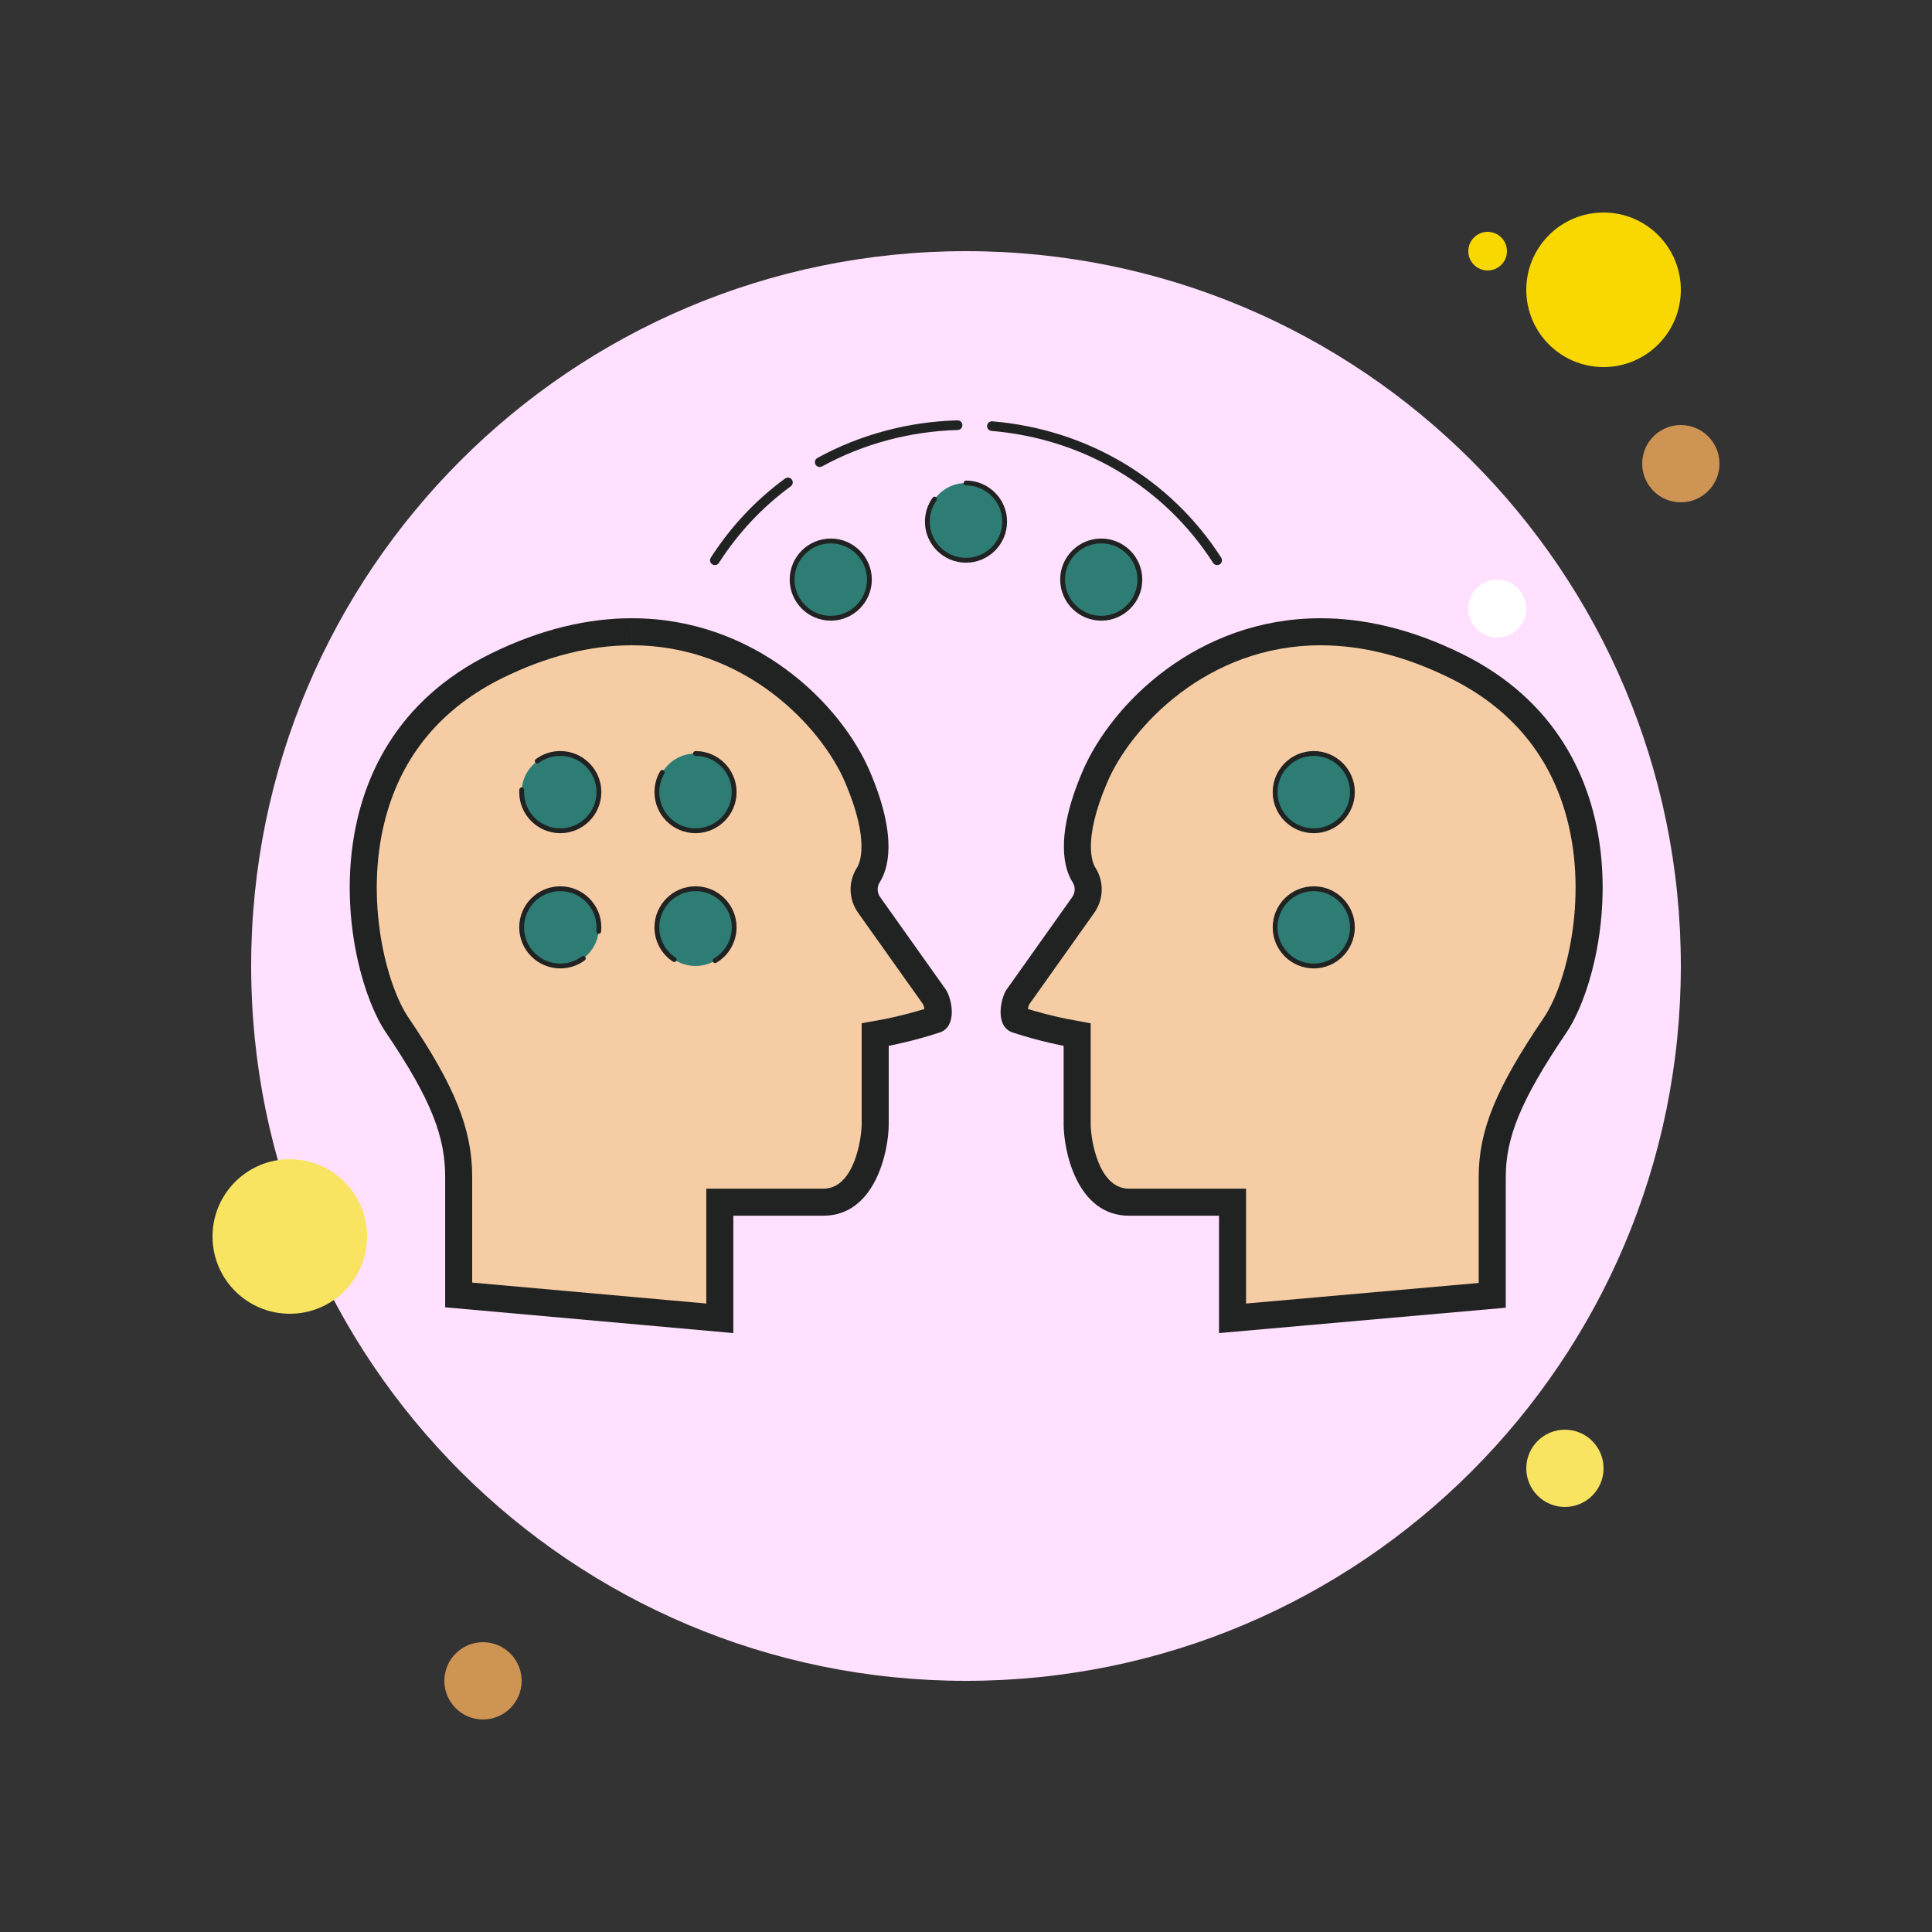 <?xml version="1.0" encoding="UTF-8"?>
<svg xmlns="http://www.w3.org/2000/svg" xmlns:xlink="http://www.w3.org/1999/xlink" viewBox="0 0 500 500" width="500px" height="500px">
<rect x="0" y="0" width="500" height="500" fill="#333333" stroke="none"/>
<g id="surface37310722">
<path style=" stroke:none;fill-rule:nonzero;fill:rgb(97.255%,84.706%,0%);fill-opacity:1;" d="M 390 65 C 390 67.762 387.762 70 385 70 C 382.238 70 380 67.762 380 65 C 380 62.238 382.238 60 385 60 C 387.762 60 390 62.238 390 65 Z M 390 65 "/>
<path style=" stroke:none;fill-rule:nonzero;fill:rgb(100%,87.843%,100%);fill-opacity:1;" d="M 435 250 C 435 352.172 352.172 435 250 435 C 147.828 435 65 352.172 65 250 C 65 147.828 147.828 65 250 65 C 352.172 65 435 147.828 435 250 Z M 435 250 "/>
<path style=" stroke:none;fill-rule:nonzero;fill:rgb(97.255%,84.706%,0%);fill-opacity:1;" d="M 435 75 C 435 86.047 426.047 95 415 95 C 403.953 95 395 86.047 395 75 C 395 63.953 403.953 55 415 55 C 426.047 55 435 63.953 435 75 Z M 435 75 "/>
<path style=" stroke:none;fill-rule:nonzero;fill:rgb(80.784%,58.039%,32.941%);fill-opacity:1;" d="M 445 120 C 445 125.523 440.523 130 435 130 C 429.477 130 425 125.523 425 120 C 425 114.477 429.477 110 435 110 C 440.523 110 445 114.477 445 120 Z M 445 120 "/>
<path style=" stroke:none;fill-rule:nonzero;fill:rgb(97.255%,89.412%,38.039%);fill-opacity:1;" d="M 415 380 C 415 385.523 410.523 390 405 390 C 399.477 390 395 385.523 395 380 C 395 374.477 399.477 370 405 370 C 410.523 370 415 374.477 415 380 Z M 415 380 "/>
<path style=" stroke:none;fill-rule:nonzero;fill:rgb(97.255%,89.412%,38.039%);fill-opacity:1;" d="M 95 320 C 95 331.047 86.047 340 75 340 C 63.953 340 55 331.047 55 320 C 55 308.953 63.953 300 75 300 C 86.047 300 95 308.953 95 320 Z M 95 320 "/>
<path style=" stroke:none;fill-rule:nonzero;fill:rgb(80.784%,58.039%,32.941%);fill-opacity:1;" d="M 135 435 C 135 440.523 130.523 445 125 445 C 119.477 445 115 440.523 115 435 C 115 429.477 119.477 425 125 425 C 130.523 425 135 429.477 135 435 Z M 135 435 "/>
<path style=" stroke:none;fill-rule:nonzero;fill:rgb(100%,100%,100%);fill-opacity:1;" d="M 125 212.5 C 125 219.402 119.402 225 112.5 225 C 105.598 225 100 219.402 100 212.5 C 100 205.598 105.598 200 112.5 200 C 119.402 200 125 205.598 125 212.5 Z M 125 212.5 "/>
<path style=" stroke:none;fill-rule:nonzero;fill:rgb(100%,100%,100%);fill-opacity:1;" d="M 395 157.5 C 395 161.641 391.641 165 387.5 165 C 383.359 165 380 161.641 380 157.5 C 380 153.359 383.359 150 387.5 150 C 391.641 150 395 153.359 395 157.5 Z M 395 157.5 "/>
<path style=" stroke:none;fill-rule:nonzero;fill:rgb(96.471%,80%,64.314%);fill-opacity:1;" d="M 118.711 335.129 L 118.711 304.574 C 118.711 292.895 114.551 282.613 102.805 265.305 C 96.766 256.395 90.539 232.949 96.363 210.926 C 100.961 193.555 111.781 180.566 128.531 172.316 C 140.414 166.461 152.184 163.496 163.52 163.496 C 192.586 163.496 214.148 182.934 221.895 201 C 228.824 217.164 226.18 224.176 224.719 226.441 C 223.191 228.82 223.281 231.871 224.941 234.211 L 242.012 258.246 C 242.547 259.145 243.156 261.852 242.613 263.316 C 242.465 263.73 242.301 263.809 242.078 263.887 C 235.227 266.125 229.43 267.195 229.375 267.203 L 226.5 267.734 L 226.5 290.949 C 226.5 295.211 224.227 311.129 213.078 311.129 L 186.289 311.129 L 186.289 341.176 Z M 118.711 335.129 "/>
<path style=" stroke:none;fill-rule:nonzero;fill:rgb(12.549%,13.725%,13.333%);fill-opacity:1;" d="M 163.523 160 L 163.523 167 C 192.859 167 212.578 188.16 218.68 202.387 C 225.289 217.801 222.426 223.559 221.785 224.555 C 219.477 228.145 219.594 232.734 222.09 236.246 L 238.922 259.949 C 239.055 260.25 239.172 260.695 239.246 261.125 C 233.43 262.91 228.801 263.766 228.75 263.773 L 223 264.816 L 223 290.953 C 223 294.266 221.234 307.629 213.078 307.629 L 182.789 307.629 L 182.789 337.352 L 122.203 331.934 L 122.203 304.578 C 122.203 292.266 117.73 281.086 105.699 263.344 C 100.02 254.965 94.195 232.801 99.746 211.824 C 104.07 195.477 114.273 183.238 130.07 175.461 C 141.469 169.844 152.727 167 163.516 167 L 163.523 160 M 163.52 160 C 152.43 160 140.172 162.684 126.98 169.18 C 78.336 193.141 88.629 250.641 99.91 267.27 C 111.855 284.879 115.211 294.43 115.211 304.574 L 115.211 338.328 L 189.789 345 L 189.789 314.625 C 189.789 314.625 199.547 314.625 213.078 314.625 C 226.613 314.625 230 297.715 230 290.949 L 230 270.656 C 230 270.656 235.98 269.57 243.172 267.215 C 247.766 265.715 246.414 258.762 244.859 256.219 L 227.797 232.184 C 226.98 231.039 226.906 229.52 227.664 228.336 C 229.719 225.141 232.52 216.898 225.109 199.621 C 217.586 182.07 195.324 160 163.52 160 Z M 163.52 160 "/>
<path style=" stroke:none;fill-rule:nonzero;fill:rgb(18.039%,49.02%,45.49%);fill-opacity:1;" d="M 155 205 C 155 210.523 150.523 215 145 215 C 139.477 215 135 210.523 135 205 C 135 199.477 139.477 195 145 195 C 150.523 195 155 199.477 155 205 Z M 155 205 "/>
<path style=" stroke:none;fill-rule:nonzero;fill:rgb(96.471%,80%,64.314%);fill-opacity:1;" d="M 318.98 311.125 L 292.191 311.125 C 281.047 311.125 278.77 295.211 278.77 290.945 L 278.77 267.73 L 275.895 267.203 C 275.84 267.195 270.047 266.125 263.191 263.887 C 262.965 263.809 262.805 263.73 262.656 263.316 C 262.113 261.852 262.727 259.148 263.395 258.051 L 280.32 234.227 C 281.984 231.887 282.074 228.824 280.547 226.43 C 279.086 224.16 276.453 217.145 283.375 201 C 291.121 182.934 312.691 163.496 341.754 163.496 C 353.09 163.496 364.859 166.465 376.746 172.316 C 393.496 180.559 404.316 193.551 408.91 210.926 C 414.734 232.949 408.512 256.395 402.469 265.305 C 390.453 283.02 386.191 293.324 386.191 304.68 L 386.191 335.23 L 318.984 341.176 L 318.984 311.125 Z M 318.98 311.125 "/>
<path style=" stroke:none;fill-rule:nonzero;fill:rgb(12.549%,13.725%,13.333%);fill-opacity:1;" d="M 341.75 167 C 352.539 167 363.797 169.844 375.195 175.461 C 390.988 183.238 401.195 195.477 405.52 211.824 C 411.07 232.801 405.246 254.965 399.566 263.344 C 387.105 281.719 382.684 292.535 382.684 304.684 L 382.684 332.031 L 322.477 337.355 L 322.477 307.629 L 292.184 307.629 C 284.031 307.629 282.266 294.262 282.266 290.953 L 282.266 270.66 L 282.262 264.824 L 276.52 263.773 C 276.469 263.766 271.836 262.91 266.02 261.125 C 266.094 260.695 266.211 260.25 266.336 259.969 L 283.172 236.262 C 285.664 232.738 285.785 228.145 283.484 224.551 C 282.844 223.551 279.984 217.789 286.59 202.387 C 292.691 188.16 312.41 167 341.75 167 M 341.75 160 C 309.945 160 287.684 182.07 280.16 199.625 C 272.766 216.875 275.539 225.121 277.594 228.324 C 278.359 229.52 278.289 231.047 277.465 232.203 L 260.41 256.227 C 258.859 258.766 257.504 265.715 262.102 267.219 C 269.289 269.574 275.27 270.66 275.27 270.66 L 275.27 290.953 C 275.27 297.719 278.656 314.629 292.191 314.629 C 305.727 314.629 315.48 314.629 315.48 314.629 L 315.48 345 L 389.691 338.434 L 389.691 304.68 C 389.691 294.531 393.414 284.887 405.363 267.27 C 416.645 250.641 426.941 193.137 378.297 169.18 C 365.102 162.684 352.84 160 341.75 160 Z M 341.75 160 "/>
<path style=" stroke:none;fill-rule:nonzero;fill:rgb(18.039%,49.02%,45.49%);fill-opacity:1;" d="M 190 205 C 190 210.523 185.523 215 180 215 C 174.477 215 170 210.523 170 205 C 170 199.477 174.477 195 180 195 C 185.523 195 190 199.477 190 205 Z M 190 205 "/>
<path style=" stroke:none;fill-rule:nonzero;fill:rgb(18.039%,49.02%,45.49%);fill-opacity:1;" d="M 225 150 C 225 155.523 220.523 160 215 160 C 209.477 160 205 155.523 205 150 C 205 144.477 209.477 140 215 140 C 220.523 140 225 144.477 225 150 Z M 225 150 "/>
<path style=" stroke:none;fill-rule:nonzero;fill:rgb(18.039%,49.02%,45.49%);fill-opacity:1;" d="M 295 150 C 295 155.523 290.523 160 285 160 C 279.477 160 275 155.523 275 150 C 275 144.477 279.477 140 285 140 C 290.523 140 295 144.477 295 150 Z M 295 150 "/>
<path style=" stroke:none;fill-rule:nonzero;fill:rgb(18.039%,49.02%,45.49%);fill-opacity:1;" d="M 260 135 C 260 140.523 255.523 145 250 145 C 244.477 145 240 140.523 240 135 C 240 129.477 244.477 125 250 125 C 255.523 125 260 129.477 260 135 Z M 260 135 "/>
<path style=" stroke:none;fill-rule:nonzero;fill:rgb(18.039%,49.02%,45.49%);fill-opacity:1;" d="M 155 240 C 155 245.523 150.523 250 145 250 C 139.477 250 135 245.523 135 240 C 135 234.477 139.477 230 145 230 C 150.523 230 155 234.477 155 240 Z M 155 240 "/>
<path style=" stroke:none;fill-rule:nonzero;fill:rgb(18.039%,49.02%,45.49%);fill-opacity:1;" d="M 190 240 C 190 245.523 185.523 250 180 250 C 174.477 250 170 245.523 170 240 C 170 234.477 174.477 230 180 230 C 185.523 230 190 234.477 190 240 Z M 190 240 "/>
<path style=" stroke:none;fill-rule:nonzero;fill:rgb(18.039%,49.02%,45.49%);fill-opacity:1;" d="M 350 205 C 350 210.523 345.523 215 340 215 C 334.477 215 330 210.523 330 205 C 330 199.477 334.477 195 340 195 C 345.523 195 350 199.477 350 205 Z M 350 205 "/>
<path style=" stroke:none;fill-rule:nonzero;fill:rgb(18.039%,49.02%,45.49%);fill-opacity:1;" d="M 350 240 C 350 245.523 345.523 250 340 250 C 334.477 250 330 245.523 330 240 C 330 234.477 334.477 230 340 230 C 345.523 230 350 234.477 350 240 Z M 350 240 "/>
<path style=" stroke:none;fill-rule:nonzero;fill:rgb(12.549%,13.725%,13.333%);fill-opacity:1;" d="M 145 215.625 C 139.141 215.625 134.375 210.859 134.375 205 C 134.375 204.781 134.379 204.559 134.395 204.344 C 134.422 204 134.754 203.75 135.066 203.766 C 135.41 203.789 135.672 204.09 135.645 204.434 C 135.629 204.621 135.625 204.809 135.625 205 C 135.625 210.172 139.828 214.375 145 214.375 C 150.172 214.375 154.375 210.172 154.375 205 C 154.375 199.828 150.172 195.625 145 195.625 C 142.965 195.625 141.031 196.266 139.406 197.477 C 139.145 197.68 138.738 197.625 138.531 197.344 C 138.324 197.07 138.387 196.676 138.66 196.469 C 140.5 195.094 142.695 194.371 145 194.371 C 150.859 194.371 155.625 199.137 155.625 204.996 C 155.625 210.855 150.859 215.625 145 215.625 Z M 145 215.625 "/>
<path style=" stroke:none;fill-rule:nonzero;fill:rgb(12.549%,13.725%,13.333%);fill-opacity:1;" d="M 180 215.625 C 174.141 215.625 169.375 210.859 169.375 205 C 169.375 203.078 169.895 201.199 170.871 199.566 C 171.047 199.27 171.422 199.172 171.73 199.352 C 172.023 199.523 172.121 199.91 171.945 200.203 C 171.078 201.648 170.625 203.305 170.625 205 C 170.625 210.172 174.828 214.375 180 214.375 C 185.172 214.375 189.375 210.172 189.375 205 C 189.375 199.828 185.172 195.625 180 195.625 C 179.656 195.625 179.375 195.344 179.375 195 C 179.375 194.656 179.656 194.375 180 194.375 C 185.859 194.375 190.625 199.141 190.625 205 C 190.625 210.859 185.859 215.625 180 215.625 Z M 180 215.625 "/>
<path style=" stroke:none;fill-rule:nonzero;fill:rgb(12.549%,13.725%,13.333%);fill-opacity:1;" d="M 215 160.625 C 209.141 160.625 204.375 155.859 204.375 150 C 204.375 144.141 209.141 139.375 215 139.375 C 220.859 139.375 225.625 144.141 225.625 150 C 225.625 155.859 220.859 160.625 215 160.625 Z M 215 140.625 C 209.828 140.625 205.625 144.828 205.625 150 C 205.625 155.172 209.828 159.375 215 159.375 C 220.172 159.375 224.375 155.172 224.375 150 C 224.375 144.828 220.172 140.625 215 140.625 Z M 215 140.625 "/>
<path style=" stroke:none;fill-rule:nonzero;fill:rgb(12.549%,13.725%,13.333%);fill-opacity:1;" d="M 285 160.625 C 279.141 160.625 274.375 155.859 274.375 150 C 274.375 144.141 279.141 139.375 285 139.375 C 290.859 139.375 295.625 144.141 295.625 150 C 295.625 155.859 290.859 160.625 285 160.625 Z M 285 140.625 C 279.828 140.625 275.625 144.828 275.625 150 C 275.625 155.172 279.828 159.375 285 159.375 C 290.172 159.375 294.375 155.172 294.375 150 C 294.375 144.828 290.172 140.625 285 140.625 Z M 285 140.625 "/>
<path style=" stroke:none;fill-rule:nonzero;fill:rgb(12.549%,13.725%,13.333%);fill-opacity:1;" d="M 250 145.625 C 244.141 145.625 239.375 140.859 239.375 135 C 239.375 132.754 240.066 130.613 241.363 128.801 C 241.566 128.52 241.949 128.453 242.238 128.66 C 242.52 128.859 242.578 129.25 242.379 129.531 C 241.23 131.125 240.621 133.02 240.621 135 C 240.621 140.172 244.824 144.375 249.996 144.375 C 255.164 144.375 259.371 140.172 259.371 135 C 259.371 129.828 255.172 125.625 250 125.625 C 249.656 125.625 249.375 125.344 249.375 125 C 249.375 124.656 249.656 124.375 250 124.375 C 255.859 124.375 260.625 129.141 260.625 135 C 260.625 140.859 255.859 145.625 250 145.625 Z M 250 145.625 "/>
<path style=" stroke:none;fill-rule:nonzero;fill:rgb(12.549%,13.725%,13.333%);fill-opacity:1;" d="M 145 250.625 C 139.141 250.625 134.375 245.859 134.375 240 C 134.375 234.141 139.141 229.375 145 229.375 C 150.859 229.375 155.625 234.141 155.625 240 C 155.625 240.371 155.605 240.738 155.566 241.102 C 155.535 241.422 155.262 241.664 154.945 241.664 C 154.926 241.664 154.906 241.664 154.879 241.66 C 154.539 241.625 154.289 241.32 154.324 240.977 C 154.355 240.656 154.375 240.328 154.375 240 C 154.375 234.828 150.172 230.625 145 230.625 C 139.828 230.625 135.625 234.828 135.625 240 C 135.625 245.172 139.828 249.375 145 249.375 C 147.035 249.375 148.969 248.734 150.594 247.523 C 150.859 247.32 151.266 247.375 151.469 247.656 C 151.676 247.93 151.613 248.324 151.34 248.531 C 149.496 249.898 147.305 250.625 145 250.625 Z M 145 250.625 "/>
<path style=" stroke:none;fill-rule:nonzero;fill:rgb(12.549%,13.725%,13.333%);fill-opacity:1;" d="M 185.055 249.254 C 184.84 249.254 184.629 249.145 184.52 248.945 C 184.344 248.645 184.441 248.266 184.738 248.09 C 187.602 246.41 189.379 243.309 189.379 239.996 C 189.379 234.824 185.176 230.621 180.004 230.621 C 174.836 230.621 170.625 234.828 170.625 240 C 170.625 243.16 172.199 246.09 174.844 247.828 C 175.137 248.02 175.215 248.406 175.023 248.695 C 174.828 248.984 174.434 249.059 174.16 248.875 C 171.16 246.898 169.375 243.586 169.375 240 C 169.375 234.141 174.141 229.375 180 229.375 C 185.859 229.375 190.625 234.141 190.625 240 C 190.625 243.754 188.613 247.27 185.371 249.172 C 185.27 249.23 185.16 249.254 185.055 249.254 Z M 185.055 249.254 "/>
<path style=" stroke:none;fill-rule:nonzero;fill:rgb(12.549%,13.725%,13.333%);fill-opacity:1;" d="M 340 215.625 C 334.141 215.625 329.375 210.859 329.375 205 C 329.375 199.141 334.141 194.375 340 194.375 C 345.859 194.375 350.625 199.141 350.625 205 C 350.625 210.859 345.859 215.625 340 215.625 Z M 340 195.625 C 334.828 195.625 330.625 199.828 330.625 205 C 330.625 210.172 334.828 214.375 340 214.375 C 345.172 214.375 349.375 210.172 349.375 205 C 349.375 199.828 345.172 195.625 340 195.625 Z M 340 195.625 "/>
<path style=" stroke:none;fill-rule:nonzero;fill:rgb(12.549%,13.725%,13.333%);fill-opacity:1;" d="M 340 250.625 C 334.141 250.625 329.375 245.859 329.375 240 C 329.375 234.141 334.141 229.375 340 229.375 C 345.859 229.375 350.625 234.141 350.625 240 C 350.625 245.859 345.859 250.625 340 250.625 Z M 340 230.625 C 334.828 230.625 330.625 234.828 330.625 240 C 330.625 245.172 334.828 249.375 340 249.375 C 345.172 249.375 349.375 245.172 349.375 240 C 349.375 234.828 345.172 230.625 340 230.625 Z M 340 230.625 "/>
<path style=" stroke:none;fill-rule:nonzero;fill:rgb(12.549%,13.725%,13.333%);fill-opacity:1;" d="M 315 146.25 C 314.59 146.25 314.191 146.047 313.949 145.676 C 301.281 125.965 280.375 113.52 256.605 111.523 C 255.914 111.465 255.406 110.863 255.461 110.176 C 255.52 109.488 256.125 108.977 256.809 109.035 C 281.363 111.094 302.953 123.953 316.051 144.324 C 316.426 144.906 316.254 145.68 315.676 146.055 C 315.469 146.184 315.234 146.25 315 146.25 Z M 315 146.25 "/>
<path style=" stroke:none;fill-rule:nonzero;fill:rgb(12.549%,13.725%,13.333%);fill-opacity:1;" d="M 212.145 120.859 C 211.703 120.859 211.273 120.625 211.051 120.211 C 210.719 119.605 210.941 118.844 211.547 118.516 C 222.5 112.496 235.031 109.129 247.781 108.785 C 248.469 108.75 249.047 109.316 249.066 110 C 249.086 110.691 248.539 111.266 247.852 111.285 C 235.496 111.621 223.359 114.879 212.746 120.711 C 212.555 120.809 212.352 120.859 212.145 120.859 Z M 212.145 120.859 "/>
<path style=" stroke:none;fill-rule:nonzero;fill:rgb(12.549%,13.725%,13.333%);fill-opacity:1;" d="M 185 146.25 C 184.766 146.25 184.531 146.184 184.324 146.051 C 183.746 145.676 183.574 144.906 183.949 144.324 C 189.109 136.297 195.578 129.406 203.176 123.84 C 203.715 123.434 204.504 123.551 204.926 124.109 C 205.328 124.664 205.211 125.449 204.648 125.855 C 197.305 131.234 191.047 137.898 186.051 145.676 C 185.809 146.047 185.41 146.25 185 146.25 Z M 185 146.25 "/>
</g>
</svg>
